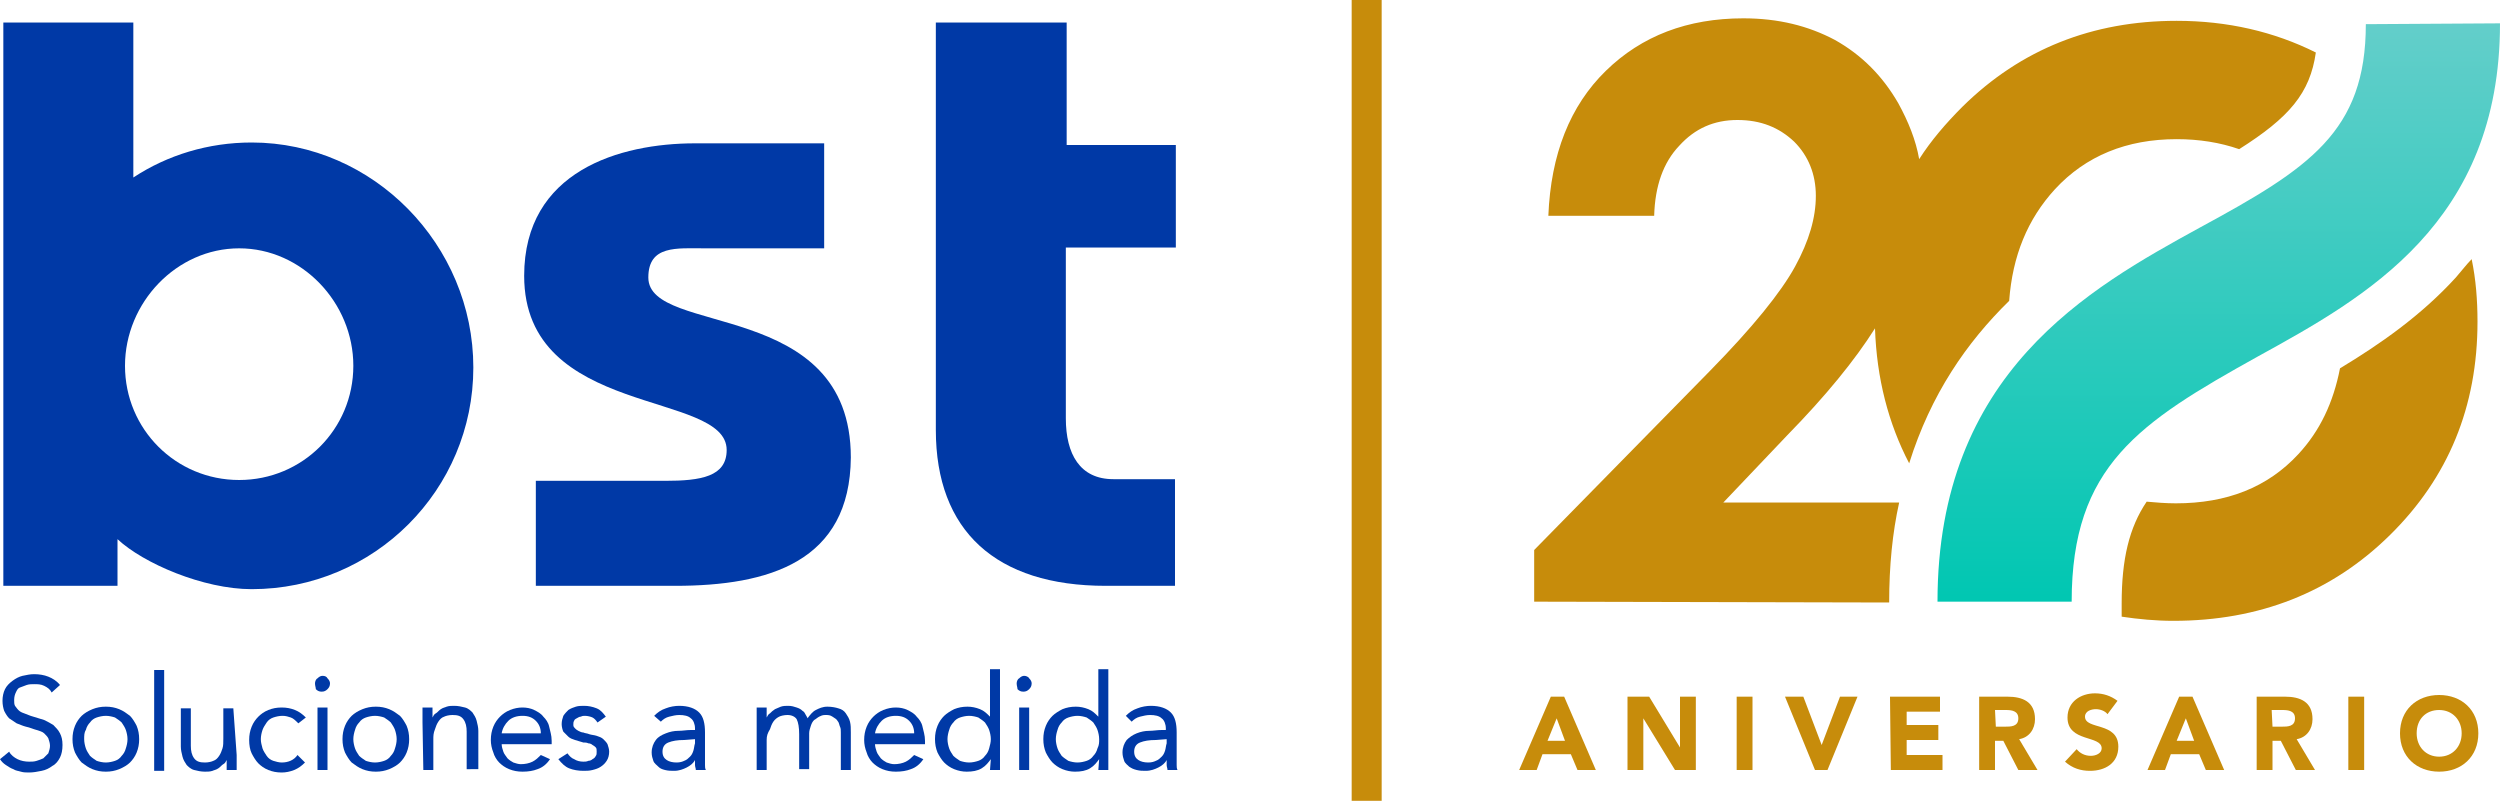 <?xml version="1.0" encoding="utf-8"?>
<!-- Generator: Adobe Illustrator 27.0.0, SVG Export Plug-In . SVG Version: 6.00 Build 0)  -->
<svg version="1.1" id="Capa_1" xmlns="http://www.w3.org/2000/svg" xmlns:xlink="http://www.w3.org/1999/xlink" x="0px" y="0px"
	 viewBox="0 0 300 96.1" style="enable-background:new 0 0 300 96.1;" xml:space="preserve">
<style type="text/css">
	.st0{fill:#C78C0B;}
	.st1{fill:url(#SVGID_1_);}
	.st2{fill:#0039A6;}
</style>
<g>
	<rect x="162.2" class="st0" width="3.6" height="96.1"/>
	<g>
		<path class="st0" d="M186.1,83.6h1.6l3.8,8.8h-2.2l-0.8-1.9h-3.4l-0.7,1.9h-2.1L186.1,83.6z M186.8,86.2l-1.1,2.7h2.1L186.8,86.2
			L186.8,86.2z"/>
		<path class="st0" d="M195.3,83.6h2.6l3.7,6.1h0v-6.1h1.9v8.8h-2.5l-3.8-6.2h0v6.2h-1.9V83.6z"/>
		<path class="st0" d="M208.4,83.6h1.9v8.8h-1.9V83.6z"/>
		<path class="st0" d="M214.2,83.6h2.2l2.2,5.8h0l2.2-5.8h2.1l-3.6,8.8h-1.5L214.2,83.6L214.2,83.6z"/>
		<path class="st0" d="M226.8,83.6h6v1.8h-4V87h3.8v1.8h-3.8v1.8h4.3v1.8h-6.2L226.8,83.6L226.8,83.6z"/>
		<path class="st0" d="M237.5,83.6h3.4c1.8,0,3.3,0.6,3.3,2.7c0,1.2-0.7,2.2-1.9,2.4l2.2,3.7h-2.3l-1.8-3.5h-1v3.5h-1.9V83.6
			L237.5,83.6z M239.5,87.2h1.1c0.7,0,1.6,0,1.6-1c0-0.9-0.8-1-1.5-1h-1.3L239.5,87.2L239.5,87.2z"/>
		<path class="st0" d="M252.9,85.7c-0.3-0.4-0.9-0.6-1.4-0.6c-0.5,0-1.3,0.2-1.3,0.9c0,1.6,4,0.6,4,3.6c0,2-1.6,2.9-3.4,2.9
			c-1.1,0-2.1-0.3-3-1.1l1.4-1.5c0.4,0.5,1,0.8,1.7,0.8c0.6,0,1.3-0.3,1.3-0.9c0-1.6-4.1-0.7-4.1-3.7c0-1.9,1.6-2.9,3.3-2.9
			c1,0,1.9,0.3,2.7,0.9L252.9,85.7L252.9,85.7z"/>
		<path class="st0" d="M261.5,83.6h1.6l3.8,8.8h-2.2l-0.8-1.9h-3.4l-0.7,1.9h-2.1L261.5,83.6z M262.3,86.2l-1.1,2.7h2.1L262.3,86.2
			L262.3,86.2z"/>
		<path class="st0" d="M270.8,83.6h3.4c1.8,0,3.3,0.6,3.3,2.7c0,1.2-0.7,2.2-1.9,2.4l2.2,3.7h-2.3l-1.8-3.5h-1v3.5h-1.9V83.6
			L270.8,83.6z M272.7,87.2h1.1c0.7,0,1.6,0,1.6-1c0-0.9-0.8-1-1.5-1h-1.3L272.7,87.2L272.7,87.2z"/>
		<path class="st0" d="M281.8,83.6h1.9v8.8h-1.9V83.6z"/>
		<path class="st0" d="M292.7,83.4c2.7,0,4.7,1.8,4.7,4.6s-2,4.6-4.7,4.6c-2.7,0-4.7-1.8-4.7-4.6S290,83.4,292.7,83.4z M292.7,90.8
			c1.6,0,2.7-1.2,2.7-2.8c0-1.6-1.1-2.8-2.7-2.8S290,86.3,290,88C290,89.6,291.1,90.8,292.7,90.8z"/>
	</g>
	<g>
		<path class="st0" d="M226.7,72.3c0-4.4,0.4-8.4,1.2-12h-21.1l7.7-8.1c4.6-4.7,8.1-9,10.5-12.8c0.2,6,1.6,11.4,4.1,16.2
			c2.6-8.3,6.9-14.5,12-19.5c0.4-5.4,2.2-9.8,5.5-13.4c3.7-4,8.6-6,14.6-6c2.7,0,5.2,0.4,7.5,1.2c6-3.8,8.5-6.7,9.2-11.6
			c-5-2.5-10.6-3.8-16.7-3.8c-10.1,0-18.7,3.4-25.7,10.3c-2,2-3.8,4.1-5.2,6.3c-0.4-2.3-1.3-4.5-2.5-6.7c-1.9-3.3-4.4-5.8-7.6-7.6
			c-3.2-1.7-6.8-2.6-11-2.6c-6.7,0-12.2,2.1-16.5,6.3c-4.3,4.2-6.6,10-6.9,17.4h12.7c0.1-3.6,1.1-6.4,3-8.4c1.9-2.1,4.2-3.1,7-3.1
			s5,0.9,6.8,2.6c1.7,1.7,2.6,3.9,2.6,6.5s-0.8,5.4-2.5,8.5c-1.7,3.1-5.1,7.3-10.2,12.5l-21.1,21.5v6.2L226.7,72.3L226.7,72.3z"/>
		<path class="st0" d="M294.7,33.3c-4.2,4.6-9.1,8-13.9,10.9c-0.8,4.1-2.4,7.5-5,10.3c-3.7,4-8.6,5.9-14.7,5.9
			c-1.2,0-2.4-0.1-3.5-0.2c-2.1,3.1-3,6.9-3,12.2v1.6c2,0.3,4.1,0.5,6.2,0.5c10.3,0,19-3.4,26-10.3c7-6.9,10.5-15.4,10.5-25.6
			c0-2.6-0.2-5.1-0.7-7.5C296,31.7,295.4,32.5,294.7,33.3L294.7,33.3z"/>
	</g>
	
		<linearGradient id="SVGID_1_" gradientUnits="userSpaceOnUse" x1="266.298" y1="26.012" x2="266.298" y2="95.393" gradientTransform="matrix(1 0 0 -1 0 98.335)">
		<stop  offset="0" style="stop-color:#00C7B2"/>
		<stop  offset="1" style="stop-color:#63CECA"/>
	</linearGradient>
	<path class="st1" d="M283.9,2.9c0,12.9-6.8,17.3-19.9,24.4c-13.3,7.3-31.5,17.4-31.5,44.9h16.1c0-16.3,8.1-21.5,22.3-29.4
		c12.9-7.1,29.1-16,29.1-40L283.9,2.9L283.9,2.9z"/>
	<g>
		<path class="st2" d="M102.1,54.9c0-19.2-24.3-14.5-24.3-21.6c0-3.9,3.4-3.5,6.8-3.5h14.3V17.2l-15.5,0c-9,0-20.5,3.3-20.5,15.9
			c0,17.1,24.3,13.7,24.3,20.9c0,3.2-3.1,3.7-7.4,3.7H64.3v12.6l16.7,0C92.3,70.3,102,67.4,102.1,54.9"/>
		<path class="st2" d="M30.2,17.1c-5.2,0-10.1,1.5-14.2,4.2V2.7H0.4v67.6h13.7v-5.6c3.1,2.9,10.3,6,16.1,6
			c14.7,0,26.6-11.9,26.6-26.6S44.8,17.1,30.2,17.1 M28.7,57.6c-7.6,0-13.7-6.1-13.7-13.7s6.2-14.1,13.7-14.1s13.7,6.5,13.7,14.1
			S36.3,57.6,28.7,57.6"/>
		<path class="st2" d="M141.1,29.7V17.4H128V2.7h-15.7v48.9c0,12.1,7.2,18.7,20.4,18.7h8.3V57.5h-7.4c-4,0-5.7-3-5.7-7.3V29.7H141.1
			L141.1,29.7z"/>
		<path class="st2" d="M6.2,83.1c-0.2-0.4-0.5-0.6-0.9-0.8c-0.4-0.2-0.8-0.2-1.2-0.2c-0.3,0-0.6,0-0.9,0.1c-0.3,0.1-0.5,0.2-0.8,0.3
			S2,82.9,1.9,83.1c-0.1,0.2-0.2,0.5-0.2,0.9c0,0.3,0,0.5,0.1,0.7C1.9,84.8,2,85,2.2,85.2c0.2,0.2,0.4,0.3,0.7,0.4
			c0.3,0.1,0.7,0.3,1.1,0.4c0.4,0.1,0.9,0.3,1.3,0.4c0.4,0.2,0.8,0.4,1.1,0.6C6.7,87.3,7,87.6,7.2,88c0.2,0.4,0.3,0.8,0.3,1.4
			s-0.1,1.1-0.3,1.5c-0.2,0.4-0.5,0.8-0.9,1c-0.4,0.3-0.8,0.5-1.3,0.6c-0.5,0.1-1,0.2-1.5,0.2c-0.3,0-0.7,0-1-0.1s-0.6-0.1-0.9-0.3
			c-0.3-0.1-0.6-0.3-0.9-0.5c-0.3-0.2-0.5-0.4-0.7-0.7l1.1-0.9c0.2,0.4,0.6,0.7,1,0.9c0.4,0.2,0.9,0.3,1.4,0.3c0.3,0,0.6,0,0.9-0.1
			C4.7,91.2,5,91.1,5.2,91c0.2-0.2,0.4-0.4,0.6-0.6C5.9,90.1,6,89.8,6,89.5c0-0.3-0.1-0.6-0.2-0.9c-0.1-0.2-0.3-0.4-0.5-0.6
			c-0.2-0.2-0.6-0.3-0.9-0.4c-0.4-0.1-0.8-0.3-1.3-0.4c-0.4-0.1-0.8-0.3-1.1-0.4c-0.3-0.2-0.6-0.4-0.9-0.6c-0.2-0.2-0.4-0.5-0.6-0.9
			c-0.1-0.3-0.2-0.7-0.2-1.2c0-0.5,0.1-1,0.3-1.4c0.2-0.4,0.5-0.7,0.9-1c0.4-0.3,0.8-0.5,1.2-0.6c0.5-0.1,0.9-0.2,1.4-0.2
			c0.6,0,1.2,0.1,1.7,0.3c0.5,0.2,1,0.5,1.4,1L6.2,83.1L6.2,83.1z"/>
		<path class="st2" d="M8.7,88.7c0-0.6,0.1-1.1,0.3-1.6c0.2-0.5,0.5-0.9,0.8-1.2c0.3-0.3,0.8-0.6,1.3-0.8c0.5-0.2,1-0.3,1.6-0.3
			c0.6,0,1.1,0.1,1.6,0.3c0.5,0.2,0.9,0.5,1.3,0.8c0.3,0.3,0.6,0.8,0.8,1.2c0.2,0.5,0.3,1,0.3,1.6c0,0.6-0.1,1.1-0.3,1.6
			c-0.2,0.5-0.5,0.9-0.8,1.2s-0.8,0.6-1.3,0.8c-0.5,0.2-1,0.3-1.6,0.3c-0.6,0-1.1-0.1-1.6-0.3c-0.5-0.2-0.9-0.5-1.3-0.8
			c-0.3-0.3-0.6-0.8-0.8-1.2C8.8,89.8,8.7,89.3,8.7,88.7 M10.1,88.7c0,0.4,0.1,0.8,0.2,1.1c0.1,0.3,0.3,0.6,0.5,0.9
			c0.2,0.2,0.5,0.4,0.8,0.6c0.3,0.1,0.7,0.2,1.1,0.2c0.4,0,0.8-0.1,1.1-0.2c0.3-0.1,0.6-0.3,0.8-0.6c0.2-0.2,0.4-0.5,0.5-0.9
			c0.1-0.3,0.2-0.7,0.2-1.1c0-0.4-0.1-0.8-0.2-1.1c-0.1-0.3-0.3-0.6-0.5-0.9c-0.2-0.2-0.5-0.4-0.8-0.6c-0.3-0.1-0.7-0.2-1.1-0.2
			c-0.4,0-0.8,0.1-1.1,0.2c-0.3,0.1-0.6,0.3-0.8,0.6c-0.2,0.2-0.4,0.5-0.5,0.9C10.1,87.9,10.1,88.3,10.1,88.7"/>
		<rect x="18.5" y="80.4" class="st2" width="1.2" height="12.1"/>
		<path class="st2" d="M28.4,90.6c0,0.3,0,0.7,0,1c0,0.3,0,0.6,0,0.8h-1.2c0-0.2,0-0.4,0-0.6c0-0.2,0-0.4,0-0.6h0
			c-0.1,0.2-0.2,0.4-0.4,0.5s-0.3,0.3-0.6,0.5s-0.5,0.2-0.7,0.3c-0.3,0.1-0.6,0.1-0.9,0.1c-0.5,0-0.9-0.1-1.3-0.2
			c-0.4-0.1-0.7-0.4-0.9-0.6c-0.2-0.3-0.4-0.6-0.5-1c-0.1-0.4-0.2-0.8-0.2-1.2v-4.6h1.2v4.5c0,0.6,0.1,1.1,0.4,1.5
			c0.3,0.4,0.7,0.5,1.3,0.5c0.4,0,0.8-0.1,1-0.2c0.3-0.1,0.5-0.3,0.7-0.6c0.2-0.3,0.3-0.6,0.4-0.9c0.1-0.3,0.1-0.7,0.1-1.2v-3.6h1.2
			L28.4,90.6L28.4,90.6z"/>
		<path class="st2" d="M35.8,86.8c-0.3-0.3-0.6-0.6-0.9-0.7c-0.3-0.1-0.6-0.2-1-0.2c-0.4,0-0.8,0.1-1.1,0.2
			c-0.3,0.1-0.6,0.3-0.8,0.6c-0.2,0.3-0.4,0.6-0.5,0.9c-0.1,0.3-0.2,0.7-0.2,1.1c0,0.4,0.1,0.7,0.2,1.1c0.1,0.3,0.3,0.6,0.5,0.9
			c0.2,0.3,0.5,0.5,0.8,0.6c0.3,0.1,0.7,0.2,1,0.2c0.8,0,1.5-0.3,1.9-0.9l0.9,0.9c-0.4,0.4-0.8,0.7-1.3,0.9c-0.5,0.2-1,0.3-1.5,0.3
			c-0.6,0-1.1-0.1-1.6-0.3c-0.5-0.2-0.9-0.5-1.2-0.8c-0.3-0.3-0.6-0.8-0.8-1.2s-0.3-1-0.3-1.6c0-0.6,0.1-1.1,0.3-1.6
			c0.2-0.5,0.5-0.9,0.8-1.2s0.7-0.6,1.2-0.8c0.5-0.2,1-0.3,1.6-0.3c0.6,0,1.1,0.1,1.6,0.3c0.5,0.2,0.9,0.5,1.3,0.9L35.8,86.8
			L35.8,86.8z"/>
		<path class="st2" d="M37.8,82c0-0.2,0.1-0.5,0.3-0.6c0.2-0.2,0.4-0.3,0.6-0.3c0.3,0,0.5,0.1,0.6,0.3c0.2,0.2,0.3,0.4,0.3,0.6
			c0,0.3-0.1,0.5-0.3,0.7c-0.2,0.2-0.4,0.3-0.7,0.3c-0.3,0-0.5-0.1-0.7-0.3C37.9,82.5,37.8,82.3,37.8,82 M38.1,84.9h1.2v7.5h-1.2
			V84.9z"/>
		<path class="st2" d="M41.1,88.7c0-0.6,0.1-1.1,0.3-1.6c0.2-0.5,0.5-0.9,0.8-1.2c0.3-0.3,0.8-0.6,1.3-0.8c0.5-0.2,1-0.3,1.6-0.3
			c0.6,0,1.1,0.1,1.6,0.3c0.5,0.2,0.9,0.5,1.3,0.8c0.3,0.3,0.6,0.8,0.8,1.2c0.2,0.5,0.3,1,0.3,1.6c0,0.6-0.1,1.1-0.3,1.6
			c-0.2,0.5-0.5,0.9-0.8,1.2s-0.8,0.6-1.3,0.8c-0.5,0.2-1,0.3-1.6,0.3c-0.6,0-1.1-0.1-1.6-0.3c-0.5-0.2-0.9-0.5-1.3-0.8
			c-0.3-0.3-0.6-0.8-0.8-1.2C41.2,89.8,41.1,89.3,41.1,88.7 M42.4,88.7c0,0.4,0.1,0.8,0.2,1.1c0.1,0.3,0.3,0.6,0.5,0.9
			c0.2,0.2,0.5,0.4,0.8,0.6c0.3,0.1,0.7,0.2,1.1,0.2c0.4,0,0.8-0.1,1.1-0.2c0.3-0.1,0.6-0.3,0.8-0.6c0.2-0.2,0.4-0.5,0.5-0.9
			c0.1-0.3,0.2-0.7,0.2-1.1c0-0.4-0.1-0.8-0.2-1.1c-0.1-0.3-0.3-0.6-0.5-0.9c-0.2-0.2-0.5-0.4-0.8-0.6c-0.3-0.1-0.7-0.2-1.1-0.2
			c-0.4,0-0.8,0.1-1.1,0.2c-0.3,0.1-0.6,0.3-0.8,0.6c-0.2,0.2-0.4,0.5-0.5,0.9C42.5,87.9,42.4,88.3,42.4,88.7"/>
		<path class="st2" d="M50.7,86.7c0-0.3,0-0.7,0-1c0-0.3,0-0.6,0-0.8h1.2c0,0.2,0,0.4,0,0.6c0,0.2,0,0.4,0,0.6h0
			c0.1-0.2,0.2-0.4,0.4-0.5s0.3-0.3,0.6-0.5s0.5-0.2,0.7-0.3c0.3-0.1,0.6-0.1,0.9-0.1c0.5,0,0.9,0.1,1.3,0.2
			c0.4,0.1,0.7,0.4,0.9,0.6c0.2,0.3,0.4,0.6,0.5,1c0.1,0.4,0.2,0.8,0.2,1.2v4.6H56v-4.5c0-0.6-0.1-1.1-0.4-1.5
			c-0.3-0.4-0.7-0.5-1.3-0.5c-0.4,0-0.8,0.1-1,0.2c-0.3,0.1-0.5,0.3-0.7,0.6s-0.3,0.6-0.4,0.9C52,88,52,88.3,52,88.8v3.6h-1.2
			L50.7,86.7L50.7,86.7z"/>
		<path class="st2" d="M66,91.1c-0.4,0.6-0.9,1-1.5,1.2c-0.5,0.2-1.1,0.3-1.8,0.3c-0.6,0-1.1-0.1-1.6-0.3c-0.5-0.2-0.9-0.5-1.2-0.8
			c-0.3-0.3-0.6-0.8-0.7-1.2c-0.2-0.5-0.3-1-0.3-1.5c0-0.6,0.1-1.1,0.3-1.6c0.2-0.5,0.5-0.9,0.8-1.2c0.3-0.3,0.7-0.6,1.2-0.8
			c0.5-0.2,1-0.3,1.5-0.3c0.5,0,1,0.1,1.4,0.3c0.4,0.2,0.8,0.4,1.1,0.8c0.3,0.3,0.6,0.7,0.7,1.2s0.3,1,0.3,1.7v0.4h-6
			c0,0.3,0.1,0.6,0.2,0.9c0.1,0.3,0.3,0.5,0.5,0.8c0.2,0.2,0.5,0.4,0.7,0.5c0.3,0.1,0.6,0.2,0.9,0.2c0.5,0,1-0.1,1.4-0.3
			c0.4-0.2,0.7-0.5,1-0.8L66,91.1L66,91.1z M64.9,88c0-0.6-0.2-1.1-0.6-1.5c-0.4-0.4-0.9-0.6-1.6-0.6s-1.3,0.2-1.7,0.6
			c-0.4,0.4-0.7,0.9-0.8,1.5H64.9L64.9,88z"/>
		<path class="st2" d="M68.1,90.4c0.2,0.3,0.5,0.6,0.8,0.7c0.3,0.2,0.7,0.3,1.1,0.3c0.2,0,0.4,0,0.6-0.1c0.2,0,0.4-0.1,0.5-0.2
			c0.2-0.1,0.3-0.2,0.4-0.4c0.1-0.1,0.1-0.3,0.1-0.5s0-0.4-0.1-0.5c-0.1-0.1-0.2-0.2-0.4-0.3c-0.1-0.1-0.3-0.2-0.5-0.2
			c-0.2-0.1-0.4-0.1-0.6-0.1c-0.3-0.1-0.7-0.2-1-0.3c-0.3-0.1-0.6-0.2-0.8-0.4c-0.2-0.2-0.4-0.4-0.6-0.6c-0.1-0.2-0.2-0.6-0.2-0.9
			c0-0.4,0.1-0.7,0.2-1c0.2-0.3,0.4-0.5,0.6-0.7c0.3-0.2,0.6-0.3,0.9-0.4c0.3-0.1,0.7-0.1,1-0.1c0.5,0,1,0.1,1.5,0.3
			c0.5,0.2,0.8,0.6,1.1,1l-1,0.7c-0.2-0.3-0.4-0.5-0.6-0.6s-0.6-0.2-0.9-0.2c-0.2,0-0.3,0-0.5,0.1c-0.2,0-0.3,0.1-0.5,0.2
			s-0.3,0.2-0.3,0.3c-0.1,0.1-0.1,0.3-0.1,0.5c0,0.2,0.1,0.3,0.2,0.4c0.1,0.1,0.2,0.2,0.4,0.3c0.2,0.1,0.4,0.2,0.6,0.2
			c0.2,0.1,0.5,0.1,0.7,0.2c0.3,0.1,0.6,0.1,0.9,0.2c0.3,0.1,0.6,0.2,0.8,0.4c0.2,0.2,0.4,0.4,0.5,0.6c0.1,0.3,0.2,0.6,0.2,0.9
			c0,0.4-0.1,0.8-0.3,1.1c-0.2,0.3-0.4,0.5-0.7,0.7c-0.3,0.2-0.6,0.3-1,0.4c-0.4,0.1-0.7,0.1-1.1,0.1c-0.6,0-1.2-0.1-1.7-0.3
			c-0.5-0.2-0.9-0.6-1.3-1.1L68.1,90.4L68.1,90.4z"/>
		<path class="st2" d="M78.5,85.9c0.4-0.4,0.8-0.7,1.4-0.9c0.5-0.2,1.1-0.3,1.6-0.3c1.1,0,1.9,0.3,2.4,0.8c0.5,0.5,0.7,1.3,0.7,2.4
			v3.2c0,0.2,0,0.4,0,0.7c0,0.2,0,0.4,0.1,0.6h-1.2c0-0.2-0.1-0.4-0.1-0.6c0-0.2,0-0.4,0-0.6h0c-0.2,0.4-0.6,0.7-1,0.9
			c-0.4,0.2-0.9,0.4-1.5,0.4c-0.4,0-0.7,0-1.1-0.1S79.2,92.2,79,92c-0.2-0.2-0.5-0.4-0.6-0.7c-0.1-0.3-0.2-0.6-0.2-1
			c0-0.6,0.2-1.1,0.5-1.5s0.7-0.6,1.2-0.8c0.5-0.2,1-0.3,1.5-0.3c0.5,0,1-0.1,1.5-0.1h0.5v-0.2c0-0.5-0.2-1-0.5-1.2
			c-0.3-0.3-0.8-0.4-1.4-0.4c-0.4,0-0.8,0.1-1.2,0.2c-0.4,0.1-0.7,0.3-1,0.6L78.5,85.9L78.5,85.9z M82.1,88.8
			c-0.8,0-1.4,0.1-1.9,0.3c-0.5,0.2-0.7,0.6-0.7,1.1c0,0.5,0.2,0.8,0.5,1c0.3,0.2,0.7,0.3,1.2,0.3c0.4,0,0.7-0.1,0.9-0.2
			c0.3-0.1,0.5-0.3,0.7-0.5c0.2-0.2,0.3-0.4,0.4-0.7c0.1-0.3,0.1-0.6,0.2-0.9v-0.5L82.1,88.8L82.1,88.8z"/>
		<path class="st2" d="M90.8,86.7c0-0.3,0-0.7,0-1c0-0.3,0-0.6,0-0.8h1.2c0,0.2,0,0.4,0,0.6c0,0.2,0,0.4,0,0.6h0
			c0.1-0.2,0.2-0.4,0.4-0.5c0.2-0.2,0.3-0.3,0.6-0.5c0.2-0.1,0.5-0.2,0.7-0.3c0.3-0.1,0.6-0.1,0.9-0.1c0.4,0,0.7,0.1,1,0.2
			c0.3,0.1,0.5,0.2,0.7,0.4c0.2,0.1,0.3,0.3,0.4,0.5c0.1,0.2,0.2,0.3,0.2,0.4c0.3-0.4,0.6-0.8,1-1c0.4-0.2,0.8-0.4,1.4-0.4
			c0.5,0,1,0.1,1.3,0.2c0.4,0.1,0.7,0.3,0.9,0.6c0.2,0.3,0.4,0.6,0.5,1c0.1,0.4,0.1,0.8,0.1,1.3v4.5h-1.2v-4.5c0-0.3,0-0.5-0.1-0.7
			c-0.1-0.2-0.1-0.5-0.3-0.7c-0.1-0.2-0.3-0.3-0.6-0.5s-0.5-0.2-0.9-0.2c-0.3,0-0.5,0.1-0.7,0.2c-0.2,0.1-0.4,0.3-0.6,0.4
			c-0.2,0.2-0.3,0.4-0.4,0.7c-0.1,0.3-0.2,0.6-0.2,0.9v4.3h-1.2v-4.2c0-0.8-0.1-1.4-0.3-1.8c-0.2-0.3-0.6-0.5-1.1-0.5
			c-0.4,0-0.8,0.1-1,0.2s-0.5,0.3-0.7,0.6c-0.2,0.3-0.3,0.6-0.4,0.9C92.1,88,92,88.3,92,88.8v3.6h-1.2L90.8,86.7L90.8,86.7z"/>
		<path class="st2" d="M110.8,91.1c-0.4,0.6-0.9,1-1.5,1.2c-0.5,0.2-1.1,0.3-1.8,0.3c-0.6,0-1.1-0.1-1.6-0.3
			c-0.5-0.2-0.9-0.5-1.2-0.8c-0.3-0.3-0.6-0.8-0.7-1.2c-0.2-0.5-0.3-1-0.3-1.5c0-0.6,0.1-1.1,0.3-1.6c0.2-0.5,0.5-0.9,0.8-1.2
			c0.3-0.3,0.7-0.6,1.2-0.8c0.5-0.2,1-0.3,1.5-0.3c0.5,0,1,0.1,1.4,0.3s0.8,0.4,1.1,0.8c0.3,0.3,0.6,0.7,0.7,1.2s0.3,1,0.3,1.7v0.4
			h-6c0,0.3,0.1,0.6,0.2,0.9c0.1,0.3,0.3,0.5,0.5,0.8c0.2,0.2,0.5,0.4,0.7,0.5c0.3,0.1,0.6,0.2,0.9,0.2c0.5,0,1-0.1,1.4-0.3
			s0.7-0.5,1-0.8L110.8,91.1L110.8,91.1z M109.7,88c0-0.6-0.2-1.1-0.6-1.5c-0.4-0.4-0.9-0.6-1.6-0.6c-0.7,0-1.3,0.2-1.7,0.6
			c-0.4,0.4-0.7,0.9-0.8,1.5H109.7L109.7,88z"/>
		<path class="st2" d="M118.9,91.1L118.9,91.1c-0.3,0.4-0.6,0.8-1.1,1.1c-0.5,0.3-1.1,0.4-1.8,0.4c-0.5,0-1-0.1-1.5-0.3
			c-0.5-0.2-0.9-0.5-1.2-0.8c-0.3-0.3-0.6-0.8-0.8-1.2c-0.2-0.5-0.3-1-0.3-1.6s0.1-1.1,0.3-1.6s0.5-0.9,0.8-1.2
			c0.3-0.3,0.8-0.6,1.2-0.8c0.5-0.2,1-0.3,1.6-0.3c0.5,0,1,0.1,1.5,0.3c0.5,0.2,0.8,0.5,1.2,0.9h0v-5.7h1.2v12.1h-1.2L118.9,91.1
			L118.9,91.1z M118.9,88.7c0-0.4-0.1-0.8-0.2-1.1c-0.1-0.3-0.3-0.6-0.5-0.9c-0.2-0.2-0.5-0.4-0.8-0.6c-0.3-0.1-0.7-0.2-1.1-0.2
			s-0.8,0.1-1.1,0.2c-0.3,0.1-0.6,0.3-0.8,0.6c-0.2,0.2-0.4,0.5-0.5,0.9c-0.1,0.3-0.2,0.7-0.2,1.1c0,0.4,0.1,0.8,0.2,1.1
			c0.1,0.3,0.3,0.6,0.5,0.9c0.2,0.2,0.5,0.4,0.8,0.6c0.3,0.1,0.7,0.2,1.1,0.2s0.8-0.1,1.1-0.2c0.3-0.1,0.6-0.3,0.8-0.6
			c0.2-0.2,0.4-0.5,0.5-0.9C118.8,89.4,118.9,89.1,118.9,88.7"/>
		<path class="st2" d="M122,82c0-0.2,0.1-0.5,0.3-0.6c0.2-0.2,0.4-0.3,0.6-0.3s0.5,0.1,0.6,0.3c0.2,0.2,0.3,0.4,0.3,0.6
			c0,0.3-0.1,0.5-0.3,0.7c-0.2,0.2-0.4,0.3-0.7,0.3c-0.3,0-0.5-0.1-0.7-0.3C122.1,82.5,122,82.3,122,82 M122.3,84.9h1.2v7.5h-1.2
			V84.9z"/>
		<path class="st2" d="M131.9,91.1L131.9,91.1c-0.3,0.4-0.6,0.8-1.1,1.1c-0.5,0.3-1.1,0.4-1.8,0.4c-0.5,0-1-0.1-1.5-0.3
			c-0.5-0.2-0.9-0.5-1.2-0.8c-0.3-0.3-0.6-0.8-0.8-1.2c-0.2-0.5-0.3-1-0.3-1.6s0.1-1.1,0.3-1.6c0.2-0.5,0.5-0.9,0.8-1.2
			s0.8-0.6,1.2-0.8c0.5-0.2,1-0.3,1.6-0.3c0.5,0,1,0.1,1.5,0.3c0.5,0.2,0.8,0.5,1.2,0.9h0v-5.7h1.2v12.1h-1.2L131.9,91.1L131.9,91.1
			z M131.9,88.7c0-0.4-0.1-0.8-0.2-1.1c-0.1-0.3-0.3-0.6-0.5-0.9c-0.2-0.2-0.5-0.4-0.8-0.6c-0.3-0.1-0.7-0.2-1.1-0.2
			s-0.8,0.1-1.1,0.2c-0.3,0.1-0.6,0.3-0.8,0.6c-0.2,0.2-0.4,0.5-0.5,0.9c-0.1,0.3-0.2,0.7-0.2,1.1c0,0.4,0.1,0.8,0.2,1.1
			c0.1,0.3,0.3,0.6,0.5,0.9c0.2,0.2,0.5,0.4,0.8,0.6c0.3,0.1,0.7,0.2,1.1,0.2s0.8-0.1,1.1-0.2c0.3-0.1,0.6-0.3,0.8-0.6
			c0.2-0.2,0.4-0.5,0.5-0.9C131.9,89.4,131.9,89.1,131.9,88.7"/>
		<path class="st2" d="M135.1,85.9c0.4-0.4,0.8-0.7,1.4-0.9c0.5-0.2,1.1-0.3,1.6-0.3c1.1,0,1.9,0.3,2.4,0.8c0.5,0.5,0.7,1.3,0.7,2.4
			v3.2c0,0.2,0,0.4,0,0.7c0,0.2,0,0.4,0.1,0.6h-1.2c0-0.2-0.1-0.4-0.1-0.6c0-0.2,0-0.4,0-0.6h0c-0.2,0.4-0.6,0.7-1,0.9
			c-0.4,0.2-0.9,0.4-1.5,0.4c-0.4,0-0.7,0-1.1-0.1s-0.6-0.2-0.9-0.4c-0.2-0.2-0.5-0.4-0.6-0.7c-0.1-0.3-0.2-0.6-0.2-1
			c0-0.6,0.2-1.1,0.5-1.5c0.3-0.3,0.7-0.6,1.2-0.8s1-0.3,1.5-0.3c0.5,0,1-0.1,1.5-0.1h0.5v-0.2c0-0.5-0.2-1-0.5-1.2
			c-0.3-0.3-0.8-0.4-1.4-0.4c-0.4,0-0.8,0.1-1.2,0.2c-0.4,0.1-0.7,0.3-1,0.6L135.1,85.9L135.1,85.9z M138.7,88.8
			c-0.8,0-1.4,0.1-1.9,0.3c-0.5,0.2-0.7,0.6-0.7,1.1c0,0.5,0.2,0.8,0.5,1c0.3,0.2,0.7,0.3,1.2,0.3c0.4,0,0.7-0.1,0.9-0.2
			c0.3-0.1,0.5-0.3,0.7-0.5c0.2-0.2,0.3-0.4,0.4-0.7c0.1-0.3,0.1-0.6,0.2-0.9v-0.5L138.7,88.8L138.7,88.8z"/>
	</g>
</g>
</svg>

